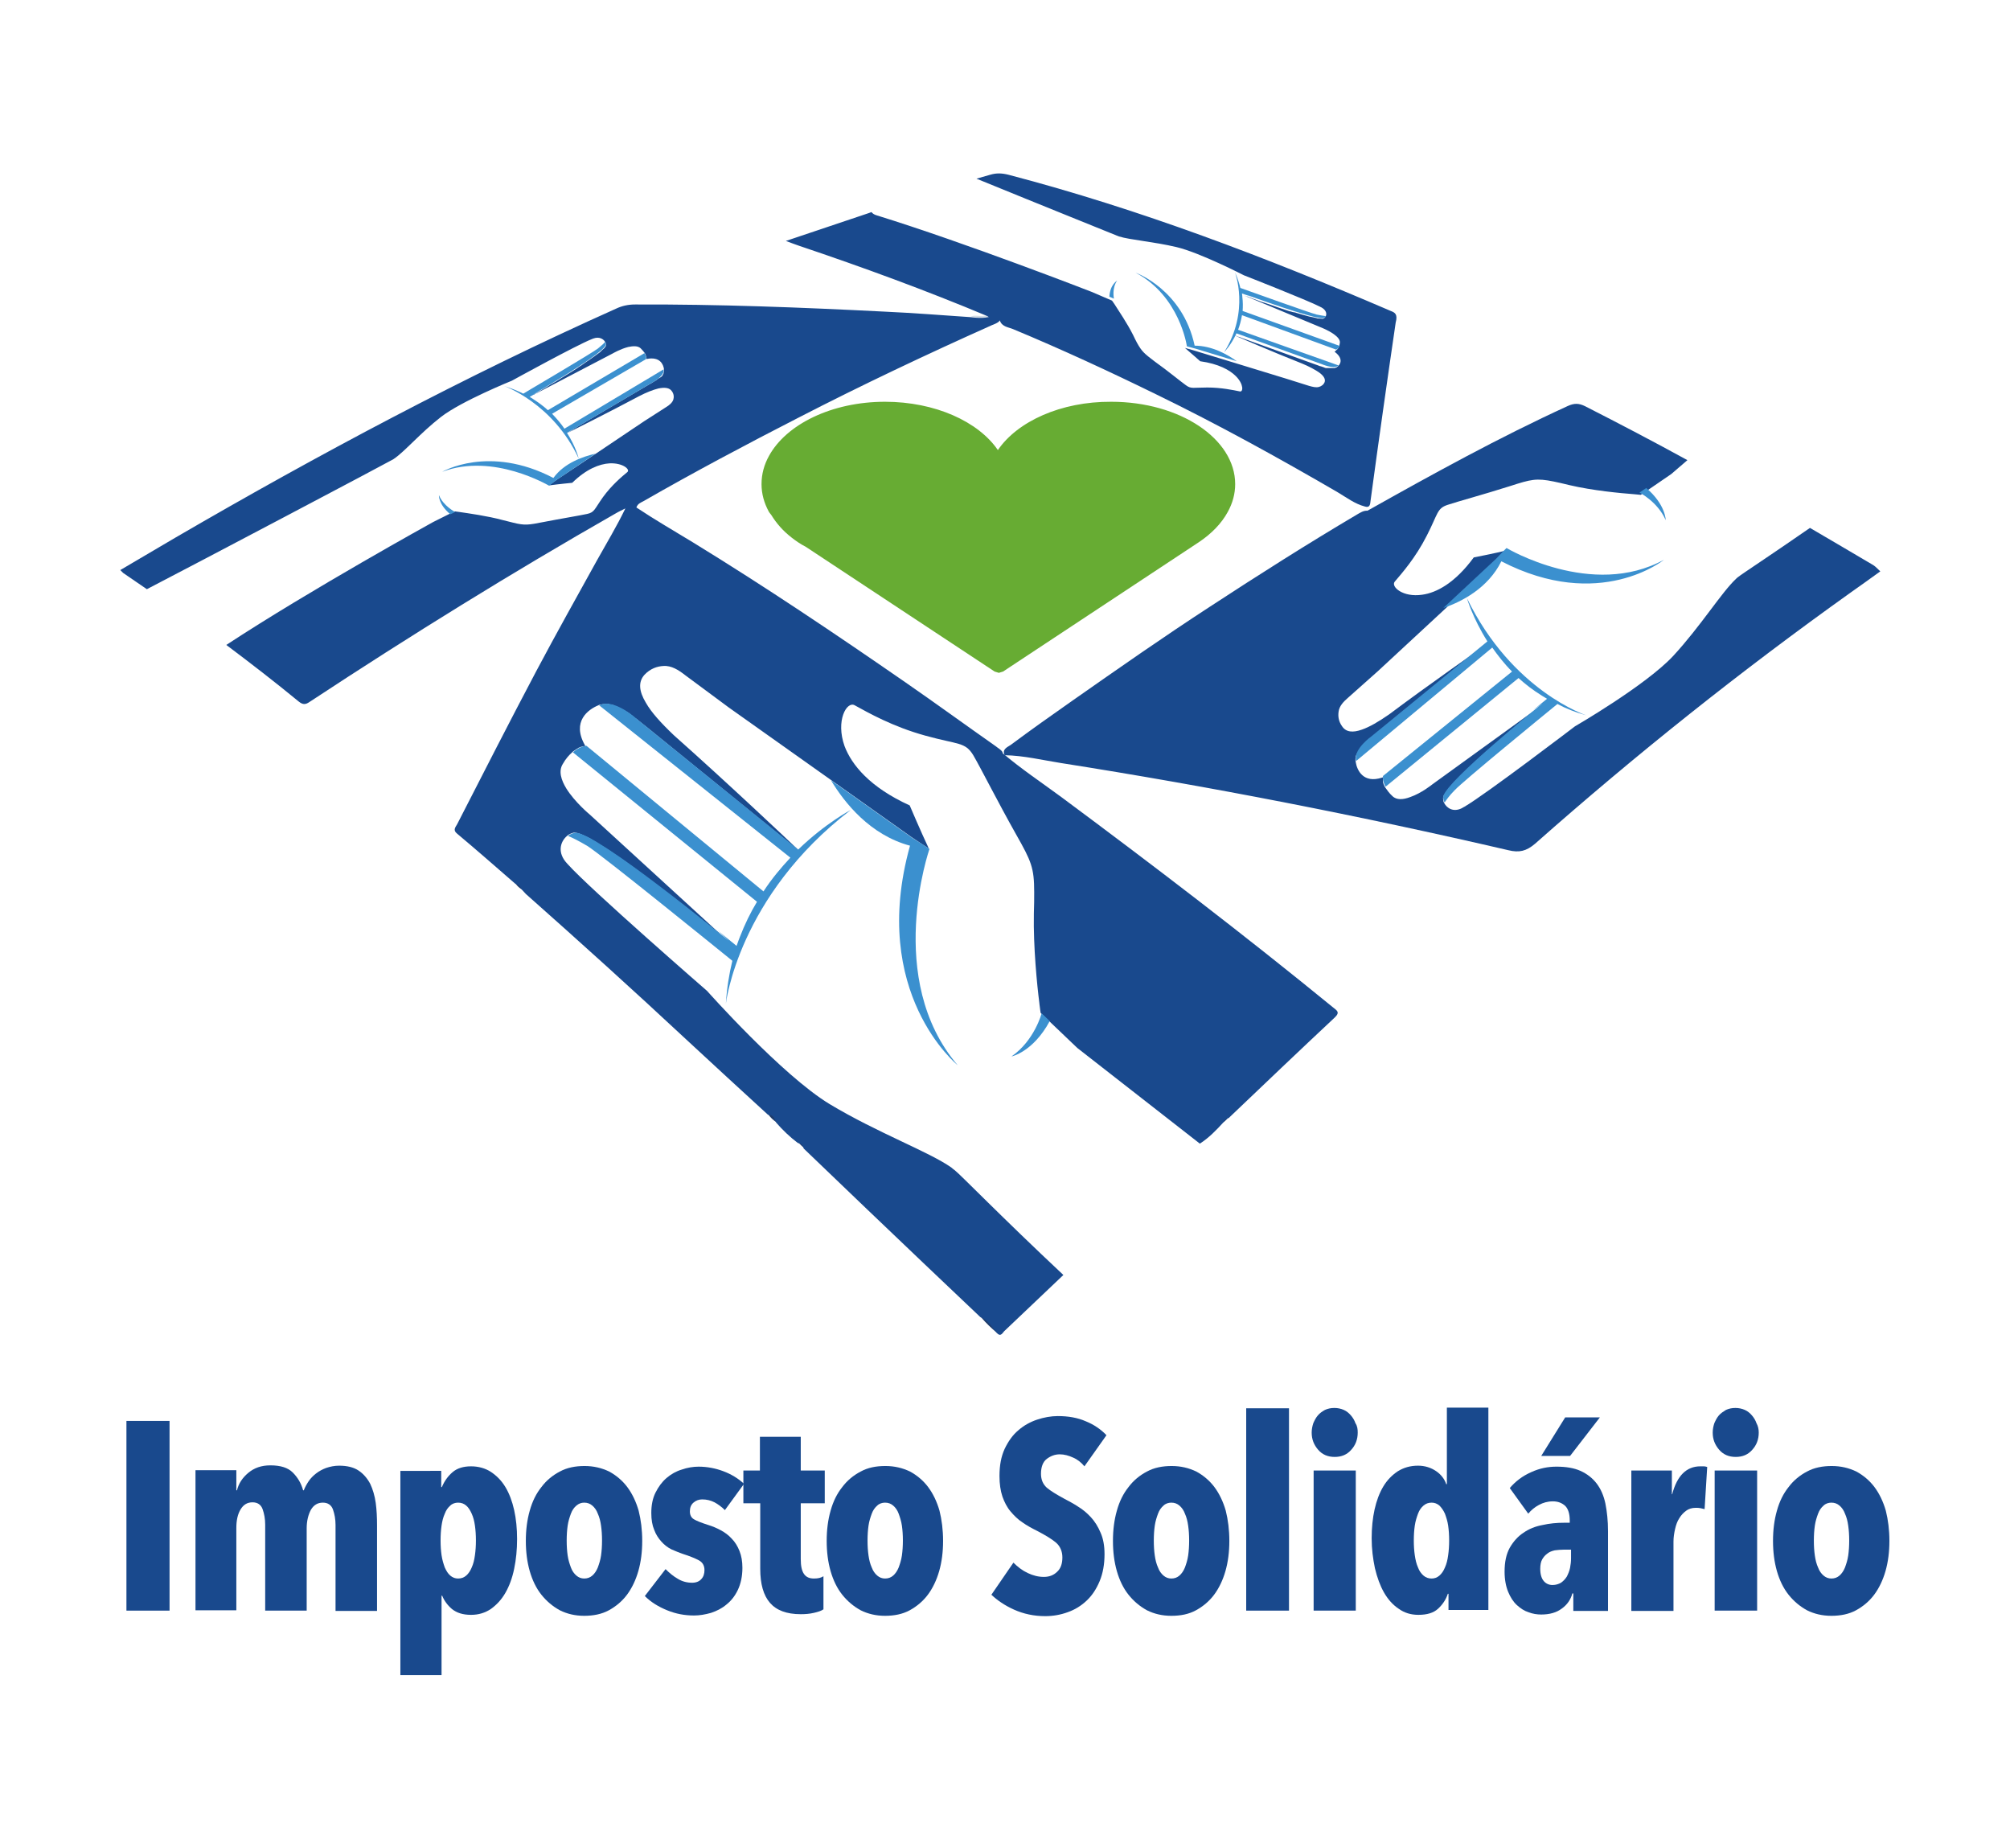 <?xml version="1.0" encoding="utf-8"?>
<!-- Generator: Adobe Illustrator 24.3.0, SVG Export Plug-In . SVG Version: 6.00 Build 0)  -->
<svg version="1.1" id="Camada_1" xmlns="http://www.w3.org/2000/svg" xmlns:xlink="http://www.w3.org/1999/xlink" x="0px" y="0px"
	 width="620px" height="570px" viewBox="0 0 620 570" style="enable-background:new 0 0 620 570;" xml:space="preserve">
<style type="text/css">
	.st0{fill:#19498D;}
	.st1{fill-rule:evenodd;clip-rule:evenodd;fill:#1D3B6B;}
	.st2{fill-rule:evenodd;clip-rule:evenodd;fill:#D2DBE5;}
	.st3{fill:#67AC33;}
	.st4{fill-rule:evenodd;clip-rule:evenodd;fill:#19498D;}
	.st5{fill:#3B90CF;}
</style>
<g>
	<g>
		<path class="st0" d="M39,496.7v-58.5h13.3v58.5H39z"/>
		<path class="st0" d="M72.9,453.5v6.1h0.2c0.5-2.1,1.7-3.9,3.5-5.4c1.8-1.5,4-2.3,6.8-2.3c3.1,0,5.4,0.7,6.9,2.2
			c1.5,1.5,2.6,3.3,3.2,5.5h0.2c0.4-1,0.9-1.9,1.5-2.8c0.6-0.9,1.4-1.7,2.3-2.4c0.9-0.7,2-1.3,3.1-1.7c1.2-0.4,2.5-0.7,4-0.7
			c2.5,0,4.5,0.5,6,1.5c1.5,1,2.7,2.4,3.6,4.1c0.8,1.7,1.4,3.7,1.7,5.9c0.3,2.2,0.4,4.5,0.4,6.9v26.4h-12.8v-26.5
			c0-1.8-0.3-3.4-0.8-4.8c-0.5-1.4-1.6-2.1-3.1-2.1c-1.6,0-2.8,0.7-3.7,2.2c-0.8,1.5-1.3,3.4-1.3,5.7v25.4H81.8v-26.5
			c0-1.8-0.3-3.4-0.8-4.8c-0.5-1.4-1.6-2.1-3.1-2.1c-1.6,0-2.8,0.7-3.7,2.2c-0.9,1.5-1.3,3.4-1.3,5.7v25.4H60.3v-43.2H72.9z"/>
		<path class="st0" d="M136.1,453.5v5.1h0.2c0.8-1.9,1.9-3.4,3.3-4.6c1.4-1.2,3.3-1.8,5.7-1.8c2.3,0,4.4,0.6,6.1,1.7
			c1.8,1.2,3.3,2.7,4.5,4.7c1.2,2,2.1,4.4,2.7,7.1c0.6,2.7,0.9,5.7,0.9,8.9c0,3.3-0.3,6.3-0.9,9.2c-0.6,2.9-1.5,5.3-2.7,7.4
			c-1.2,2.1-2.7,3.7-4.5,5c-1.8,1.2-3.8,1.8-6.1,1.8c-2.5,0-4.4-0.6-5.9-1.8c-1.4-1.2-2.4-2.6-3-4.1h-0.2v24.5h-12.7v-63H136.1z
			 M135.9,475.1c0,1.6,0.1,3.1,0.3,4.5c0.2,1.4,0.6,2.7,1,3.8c0.5,1.1,1,1.9,1.7,2.5c0.7,0.6,1.5,0.9,2.4,0.9c1,0,1.8-0.3,2.5-0.9
			c0.7-0.6,1.3-1.5,1.7-2.5c0.5-1.1,0.8-2.3,1-3.8c0.2-1.4,0.3-2.9,0.3-4.5c0-1.7-0.1-3.2-0.3-4.6c-0.2-1.4-0.5-2.6-1-3.7
			c-0.5-1.1-1-1.9-1.7-2.5c-0.7-0.6-1.5-0.9-2.5-0.9c-0.9,0-1.8,0.3-2.4,0.9c-0.7,0.6-1.3,1.4-1.7,2.5c-0.5,1.1-0.8,2.3-1,3.7
			C136,471.9,135.9,473.4,135.9,475.1z"/>
		<path class="st0" d="M198.1,475.2c0,3.4-0.4,6.5-1.2,9.3c-0.8,2.8-2,5.3-3.5,7.3c-1.5,2-3.4,3.6-5.6,4.8c-2.2,1.2-4.8,1.7-7.6,1.7
			c-2.8,0-5.3-0.6-7.5-1.7c-2.2-1.2-4.1-2.8-5.7-4.8c-1.6-2-2.8-4.5-3.6-7.3c-0.8-2.8-1.2-5.9-1.2-9.3c0-3.4,0.4-6.5,1.2-9.3
			c0.8-2.9,2-5.3,3.6-7.3c1.5-2,3.4-3.6,5.7-4.8c2.2-1.2,4.8-1.7,7.6-1.7c2.8,0,5.3,0.6,7.6,1.7c2.2,1.2,4.1,2.8,5.6,4.8
			c1.5,2,2.7,4.5,3.5,7.3C197.7,468.7,198.1,471.8,198.1,475.2z M185.7,475.1c0-1.7-0.1-3.2-0.3-4.6c-0.2-1.4-0.5-2.6-1-3.7
			c-0.4-1.1-1-1.9-1.7-2.5c-0.7-0.6-1.5-0.9-2.5-0.9c-0.9,0-1.7,0.3-2.4,0.9c-0.7,0.6-1.3,1.4-1.7,2.5c-0.4,1.1-0.8,2.3-1,3.7
			c-0.2,1.4-0.3,2.9-0.3,4.6c0,1.7,0.1,3.2,0.3,4.6c0.2,1.4,0.6,2.6,1,3.7c0.4,1.1,1,1.9,1.7,2.5c0.7,0.6,1.5,0.9,2.4,0.9
			c1,0,1.8-0.3,2.5-0.9c0.7-0.6,1.3-1.5,1.7-2.5c0.4-1.1,0.8-2.3,1-3.7C185.6,478.3,185.7,476.7,185.7,475.1z"/>
		<path class="st0" d="M223.6,465.7c-1-1-2.1-1.8-3.2-2.4c-1.2-0.6-2.4-0.9-3.8-0.9c-1,0-1.9,0.3-2.7,1c-0.8,0.7-1.1,1.6-1.1,2.7
			c0,1.1,0.4,1.9,1.2,2.4c0.8,0.5,2.3,1.1,4.5,1.8c1.3,0.4,2.5,0.9,3.8,1.6c1.3,0.7,2.4,1.5,3.4,2.6c1,1,1.8,2.3,2.4,3.8
			c0.6,1.5,0.9,3.2,0.9,5.2c0,2.6-0.5,4.9-1.4,6.8c-0.9,1.9-2.1,3.4-3.5,4.5c-1.4,1.2-3,2-4.8,2.6c-1.8,0.5-3.5,0.8-5.2,0.8
			c-2.9,0-5.6-0.5-8.3-1.6c-2.7-1.1-5-2.5-6.9-4.4l6.4-8.3c1.2,1.2,2.4,2.2,3.8,3c1.3,0.8,2.8,1.2,4.4,1.2c1.2,0,2.2-0.4,2.8-1.1
			c0.7-0.7,1-1.7,1-2.8c0-1.4-0.6-2.4-1.7-3c-1.1-0.6-2.8-1.3-5-2c-1.2-0.4-2.3-0.9-3.5-1.4c-1.2-0.6-2.2-1.4-3.1-2.4
			c-0.9-1-1.7-2.2-2.2-3.6c-0.6-1.4-0.9-3.1-0.9-5.2c0-2.4,0.4-4.5,1.3-6.3c0.9-1.8,2-3.3,3.4-4.5c1.4-1.2,3-2.1,4.7-2.6
			c1.7-0.6,3.5-0.9,5.2-0.9c2.6,0,5.2,0.5,7.6,1.4c2.4,0.9,4.6,2.2,6.4,3.9L223.6,465.7z"/>
		<path class="st0" d="M251,497.4c-1.3,0.3-2.6,0.4-4,0.4c-4.4,0-7.5-1.2-9.5-3.5c-2-2.3-3-5.8-3-10.5v-20.2h-5.2v-10.1h5.1v-10.4
			H247v10.4h7.4v10.1H247v17.2c0,2.1,0.3,3.6,1,4.6c0.7,1,1.7,1.4,3.1,1.4c1.2,0,2.1-0.2,2.9-0.7v10.2
			C253.3,496.8,252.3,497.1,251,497.4z"/>
		<path class="st0" d="M290.9,475.2c0,3.4-0.4,6.5-1.2,9.3c-0.8,2.8-2,5.3-3.5,7.3c-1.5,2-3.4,3.6-5.6,4.8c-2.2,1.2-4.8,1.7-7.6,1.7
			c-2.8,0-5.3-0.6-7.5-1.7c-2.2-1.2-4.1-2.8-5.7-4.8c-1.6-2-2.8-4.5-3.6-7.3c-0.8-2.8-1.2-5.9-1.2-9.3c0-3.4,0.4-6.5,1.2-9.3
			c0.8-2.9,2-5.3,3.6-7.3c1.5-2,3.4-3.6,5.7-4.8c2.2-1.2,4.7-1.7,7.6-1.7c2.8,0,5.3,0.6,7.6,1.7c2.2,1.2,4.1,2.8,5.6,4.8
			c1.5,2,2.7,4.5,3.5,7.3C290.5,468.7,290.9,471.8,290.9,475.2z M278.5,475.1c0-1.7-0.1-3.2-0.3-4.6c-0.2-1.4-0.6-2.6-1-3.7
			c-0.4-1.1-1-1.9-1.7-2.5c-0.7-0.6-1.5-0.9-2.5-0.9c-0.9,0-1.8,0.3-2.4,0.9c-0.7,0.6-1.3,1.4-1.7,2.5c-0.4,1.1-0.8,2.3-1,3.7
			c-0.2,1.4-0.3,2.9-0.3,4.6c0,1.7,0.1,3.2,0.3,4.6c0.2,1.4,0.5,2.6,1,3.7c0.4,1.1,1,1.9,1.7,2.5c0.7,0.6,1.5,0.9,2.4,0.9
			c1,0,1.8-0.3,2.5-0.9c0.7-0.6,1.3-1.5,1.7-2.5c0.4-1.1,0.8-2.3,1-3.7C278.4,478.3,278.5,476.7,278.5,475.1z"/>
		<path class="st0" d="M334.5,452.2c-1-1.2-2.1-2.1-3.5-2.7c-1.3-0.6-2.7-1-4.1-1c-1.5,0-2.8,0.5-4,1.4c-1.2,0.9-1.8,2.5-1.8,4.6
			c0,1.8,0.6,3.2,1.8,4.3c1.2,1,3,2.1,5.4,3.4c1.3,0.7,2.7,1.4,4.2,2.4c1.5,0.9,2.8,2,4,3.3c1.2,1.3,2.2,2.9,3,4.8
			c0.8,1.8,1.2,4,1.2,6.6c0,3.1-0.5,5.9-1.5,8.3c-1,2.4-2.3,4.4-4,6c-1.7,1.6-3.6,2.8-5.9,3.6c-2.2,0.8-4.5,1.2-6.9,1.2
			c-3.5,0-6.7-0.7-9.6-2c-2.9-1.3-5.2-2.9-7-4.6l6.8-9.9c1.3,1.3,2.7,2.4,4.4,3.2c1.7,0.8,3.3,1.2,5,1.2c1.6,0,3-0.5,4.1-1.6
			c1.1-1,1.6-2.5,1.6-4.4c0-1.9-0.7-3.5-2-4.6c-1.3-1.1-3.3-2.3-5.8-3.6c-1.6-0.8-3.1-1.6-4.5-2.6c-1.4-0.9-2.6-2.1-3.7-3.4
			c-1.1-1.3-1.9-2.9-2.5-4.6c-0.6-1.8-0.9-3.9-0.9-6.3c0-3.3,0.5-6,1.6-8.4c1.1-2.3,2.5-4.3,4.2-5.7c1.7-1.5,3.7-2.6,5.8-3.3
			c2.1-0.7,4.3-1.1,6.4-1.1c3.2,0,6.1,0.5,8.6,1.6c2.5,1,4.7,2.5,6.4,4.3L334.5,452.2z"/>
		<path class="st0" d="M379.2,475.2c0,3.4-0.4,6.5-1.2,9.3c-0.8,2.8-2,5.3-3.5,7.3c-1.5,2-3.4,3.6-5.6,4.8c-2.2,1.2-4.7,1.7-7.6,1.7
			c-2.8,0-5.3-0.6-7.5-1.7c-2.2-1.2-4.1-2.8-5.7-4.8c-1.6-2-2.8-4.5-3.6-7.3c-0.8-2.8-1.2-5.9-1.2-9.3c0-3.4,0.4-6.5,1.2-9.3
			c0.8-2.9,2-5.3,3.6-7.3c1.5-2,3.4-3.6,5.7-4.8c2.2-1.2,4.8-1.7,7.6-1.7c2.8,0,5.3,0.6,7.6,1.7c2.2,1.2,4.1,2.8,5.6,4.8
			c1.5,2,2.7,4.5,3.5,7.3C378.8,468.7,379.2,471.8,379.2,475.2z M366.8,475.1c0-1.7-0.1-3.2-0.3-4.6c-0.2-1.4-0.5-2.6-1-3.7
			c-0.4-1.1-1-1.9-1.7-2.5c-0.7-0.6-1.5-0.9-2.5-0.9c-0.9,0-1.8,0.3-2.4,0.9c-0.7,0.6-1.3,1.4-1.7,2.5c-0.4,1.1-0.8,2.3-1,3.7
			c-0.2,1.4-0.3,2.9-0.3,4.6c0,1.7,0.1,3.2,0.3,4.6c0.2,1.4,0.5,2.6,1,3.7c0.4,1.1,1,1.9,1.7,2.5c0.7,0.6,1.5,0.9,2.4,0.9
			c1,0,1.8-0.3,2.5-0.9c0.7-0.6,1.3-1.5,1.7-2.5c0.4-1.1,0.8-2.3,1-3.7C366.7,478.3,366.8,476.7,366.8,475.1z"/>
		<path class="st0" d="M384.4,496.7v-62.4h13.2v62.4H384.4z"/>
		<path class="st0" d="M418.8,441.8c0,2.1-0.7,3.9-2,5.3c-1.3,1.5-3,2.2-5.1,2.2c-2.1,0-3.8-0.7-5.1-2.2c-1.3-1.5-2-3.2-2-5.3
			c0-1,0.2-2,0.5-2.9c0.4-0.9,0.8-1.7,1.4-2.4c0.6-0.7,1.3-1.2,2.2-1.7c0.9-0.4,1.8-0.6,2.9-0.6c1,0,2,0.2,2.9,0.6
			c0.9,0.4,1.6,1,2.2,1.7c0.6,0.7,1.1,1.5,1.4,2.4C418.7,439.8,418.8,440.8,418.8,441.8z M405.2,496.7v-43.2h13v43.2H405.2z"/>
		<path class="st0" d="M446.8,496.7v-5.2h-0.2c-0.6,1.8-1.6,3.3-3,4.6c-1.4,1.3-3.4,1.9-6.1,1.9c-2.3,0-4.3-0.6-6.1-1.9
			c-1.8-1.2-3.3-2.9-4.5-5c-1.2-2.1-2.1-4.6-2.8-7.5c-0.6-2.9-1-5.9-1-9.2c0-3.2,0.3-6.2,0.9-8.9c0.6-2.7,1.5-5.1,2.7-7.1
			c1.2-2,2.7-3.5,4.5-4.7c1.8-1.1,3.8-1.7,6.2-1.7c2.1,0,4,0.6,5.6,1.7c1.6,1.1,2.6,2.5,3.1,4h0.2v-23.6h12.8v62.4H446.8z
			 M447,475.1c0-1.7-0.1-3.2-0.3-4.6c-0.2-1.4-0.6-2.6-1-3.7c-0.5-1.1-1.1-1.9-1.7-2.5c-0.7-0.6-1.5-0.9-2.4-0.9
			c-1,0-1.8,0.3-2.5,0.9c-0.7,0.6-1.3,1.4-1.7,2.5c-0.4,1.1-0.8,2.3-1,3.7c-0.2,1.4-0.3,2.9-0.3,4.6c0,1.6,0.1,3.1,0.3,4.5
			c0.2,1.4,0.5,2.7,1,3.8c0.4,1.1,1,1.9,1.7,2.5c0.7,0.6,1.5,0.9,2.5,0.9c0.9,0,1.7-0.3,2.4-0.9c0.7-0.6,1.3-1.5,1.7-2.5
			c0.5-1.1,0.8-2.3,1-3.8C446.9,478.2,447,476.7,447,475.1z"/>
		<path class="st0" d="M485,491.4c-0.5,1.9-1.6,3.5-3.3,4.7c-1.6,1.2-3.7,1.8-6.3,1.8c-1.3,0-2.6-0.2-3.9-0.7
			c-1.3-0.4-2.5-1.2-3.6-2.2c-1.1-1-2-2.4-2.7-4.1c-0.7-1.7-1.1-3.8-1.1-6.2c0-3,0.5-5.4,1.6-7.4c1.1-1.9,2.5-3.5,4.2-4.6
			c1.7-1.2,3.7-2,5.9-2.4c2.2-0.5,4.4-0.7,6.7-0.7h1.7v-0.7c0-2.1-0.5-3.6-1.4-4.5c-1-0.9-2.2-1.4-3.8-1.4c-1.6,0-3,0.4-4.3,1.1
			c-1.3,0.7-2.4,1.6-3.3,2.7l-5.7-7.9c1.8-2.1,3.9-3.7,6.6-4.9c2.6-1.2,5.2-1.7,7.8-1.7c2.9,0,5.4,0.4,7.4,1.3c2,0.9,3.7,2.2,5,3.9
			c1.3,1.7,2.2,3.8,2.7,6.2c0.5,2.5,0.8,5.3,0.8,8.5v24.6h-10.7v-5.4H485z M484.6,477.9h-2.3c-0.9,0-1.8,0.1-2.7,0.2
			c-0.9,0.2-1.7,0.5-2.3,1c-0.7,0.5-1.2,1.1-1.6,1.8c-0.4,0.7-0.6,1.7-0.6,2.9c0,1.7,0.4,3,1.1,3.8c0.7,0.8,1.6,1.2,2.7,1.2
			c1,0,1.9-0.3,2.6-0.7c0.7-0.5,1.3-1.1,1.8-1.9c0.4-0.8,0.8-1.7,1-2.7c0.2-1,0.3-2,0.3-3V477.9z M484.3,449h-8.9l7.4-11.9h10.7
			L484.3,449z"/>
		<path class="st0" d="M503.1,453.5h12.6v7.3h0.1c1.5-5.7,4.4-8.6,8.7-8.6c0.4,0,0.8,0,1.1,0c0.3,0,0.6,0.1,1,0.2l-0.8,13
			c-0.4-0.1-0.9-0.2-1.3-0.3c-0.4-0.1-0.9-0.1-1.5-0.1c-1.1,0-2.1,0.3-2.9,0.9c-0.8,0.6-1.5,1.3-2.1,2.3c-0.6,0.9-1,2-1.3,3.3
			c-0.3,1.3-0.5,2.6-0.5,3.9v21.4h-13V453.5z"/>
		<path class="st0" d="M542.5,441.8c0,2.1-0.7,3.9-2,5.3c-1.3,1.5-3,2.2-5.1,2.2c-2.1,0-3.8-0.7-5.1-2.2c-1.3-1.5-2-3.2-2-5.3
			c0-1,0.2-2,0.5-2.9c0.4-0.9,0.8-1.7,1.4-2.4c0.6-0.7,1.4-1.2,2.2-1.7c0.9-0.4,1.8-0.6,2.9-0.6c1,0,2,0.2,2.9,0.6
			c0.9,0.4,1.6,1,2.2,1.7c0.6,0.7,1.1,1.5,1.4,2.4C542.3,439.8,542.5,440.8,542.5,441.8z M528.9,496.7v-43.2h13.1v43.2H528.9z"/>
		<path class="st0" d="M582.8,475.2c0,3.4-0.4,6.5-1.2,9.3c-0.8,2.8-2,5.3-3.5,7.3c-1.5,2-3.4,3.6-5.6,4.8c-2.2,1.2-4.8,1.7-7.6,1.7
			c-2.8,0-5.3-0.6-7.5-1.7c-2.2-1.2-4.1-2.8-5.7-4.8c-1.6-2-2.8-4.5-3.6-7.3c-0.8-2.8-1.2-5.9-1.2-9.3c0-3.4,0.4-6.5,1.2-9.3
			c0.8-2.9,2-5.3,3.6-7.3c1.5-2,3.4-3.6,5.7-4.8c2.2-1.2,4.8-1.7,7.6-1.7c2.8,0,5.3,0.6,7.6,1.7c2.2,1.2,4.1,2.8,5.6,4.8
			c1.5,2,2.7,4.5,3.5,7.3C582.4,468.7,582.8,471.8,582.8,475.2z M570.4,475.1c0-1.7-0.1-3.2-0.3-4.6c-0.2-1.4-0.5-2.6-1-3.7
			c-0.4-1.1-1-1.9-1.7-2.5c-0.7-0.6-1.5-0.9-2.5-0.9c-0.9,0-1.8,0.3-2.4,0.9c-0.7,0.6-1.3,1.4-1.7,2.5c-0.4,1.1-0.8,2.3-1,3.7
			c-0.2,1.4-0.3,2.9-0.3,4.6c0,1.7,0.1,3.2,0.3,4.6c0.2,1.4,0.5,2.6,1,3.7c0.4,1.1,1,1.9,1.7,2.5c0.7,0.6,1.5,0.9,2.4,0.9
			c1,0,1.8-0.3,2.5-0.9c0.7-0.6,1.3-1.5,1.7-2.5c0.4-1.1,0.8-2.3,1-3.7C570.3,478.3,570.4,476.7,570.4,475.1z"/>
	</g>
	<path class="st1" d="M302.6,406.2c0.5-0.7,1.5-0.9,1.7-0.3c0.7,2,3.2,2.8,3.3,5.2C305.8,409.6,304.1,408,302.6,406.2z"/>
	<path class="st2" d="M305.1,96.9c0.6,0.2,1.3,0.4,2,0.6c-2.5,1.6-5.1,0.4-7.7,0.1C301.2,96.9,303.3,98.1,305.1,96.9z"/>
	<path class="st1" d="M237,343.7c2.1-0.9,2.4-0.6,2.5,2.4C238.6,345.5,237.7,344.7,237,343.7z"/>
	<path class="st1" d="M159.1,272.6c2-0.9,1.9,0.5,2,1.8C160.3,273.9,159.6,273.3,159.1,272.6z"/>
	<path class="st1" d="M246.3,352.4c1.6-0.4,2,0,1.8,1.7C247.5,353.6,246.9,353,246.3,352.4z"/>
	<path class="st1" d="M377.4,346.1c-0.2-1.1,0.1-1.6,1.3-1.2C378.3,345.3,377.9,345.7,377.4,346.1z"/>
	<path class="st1" d="M400.6,322.9c-0.2-0.3-0.6-0.5-0.6-0.8c0-0.7,0.4-1.2,1.1-1.1c0.3,0,0.8,0.4,0.8,0.7
		C401.8,322.3,401.3,322.7,400.6,322.9z"/>
	<path class="st1" d="M175,283.7c-0.1,0.6-0.4,0.9-1,1c-0.4,0-0.8-0.2-0.9-0.7c0-0.6,0.4-0.9,1-0.9
		C174.5,283.1,174.9,283.2,175,283.7z"/>
	<path class="st1" d="M391.9,297.7c-0.2-0.1-0.5-0.2-0.6-0.4c-0.1-0.4,0.1-0.8,0.6-0.9c0.2,0,0.6,0.2,0.7,0.4
		C392.7,297.2,392.4,297.5,391.9,297.7z"/>
	<path class="st1" d="M254.6,359.5c-0.1-0.4,0.1-0.8,0.4-0.7c0.2,0,0.4,0.4,0.5,0.6c0,0.1-0.2,0.3-0.2,0.5
		C255,359.8,254.8,359.6,254.6,359.5z"/>
	<path class="st3" d="M307.8,138.8c-6-8.8-19.4-14.9-34.8-14.9c-16.5,0-30.5,7-35.8,16.7c-1.5,2.7-2.3,5.6-2.3,8.7
		c0,3,0.8,5.8,2.2,8.4c0.2,0.4,0.5,0.7,0.8,1.1c1.6,2.6,3.6,4.9,6.3,7c1.3,1,2.7,2,4.3,2.8l58.3,38.5l1.3,0.4l1.3-0.4l60.4-39.9v0
		c3.9-2.6,7-5.8,8.9-9.3c1.5-2.7,2.3-5.6,2.3-8.6c0-14-17.1-25.4-38.2-25.4C327.2,123.8,313.8,130,307.8,138.8z"/>
	<path class="st4" d="M377.4,346.1c0.3-0.6,0.7-1,1.3-1.2c0.2-0.1,0.4-0.1,0.5-0.3c10.8-10.3,21.6-20.6,32.5-30.8
		c1.8-1.7,0.6-2.2-0.6-3.2c-27.3-22.3-55.3-43.7-83.6-64.7c-6.1-4.5-12.4-8.7-18.2-13.6c0-0.1-0.1-0.3-0.1-0.4
		c-0.5-0.8-1.4-1.2-2.1-1.8c-9.4-6.6-18.6-13.3-28-19.8c-21.4-14.8-43.1-29.4-65.3-43c-5.9-3.6-11.8-7-17.5-10.8
		c0.4-1.2,1.4-1.5,2.1-1.9c15.7-9,31.7-17.5,47.9-25.8c19.6-10.1,39.5-19.5,59.6-28.5c1.2-0.5,2.6-0.9,3-2.4
		c-0.5-0.9-1.3-0.8-2.2-0.7c-2.4,1.1-4.9,0.9-7.4,0.6c-8.8-0.6-17.7-1.3-26.5-1.7c-25.6-1.3-51.2-2.3-76.9-2.2c-2.1,0-4,0.4-5.9,1.3
		c-46.7,20.9-91.7,44.9-135.9,70.6c-5.6,3.3-11.2,6.6-17,10c0.5,0.5,0.7,0.7,0.9,0.9c2.4,1.7,4.9,3.3,7.3,5l0,0
		c14.5-7.5,74.6-39.2,75.7-39.9c0.2-0.1,0.4-0.2,0.5-0.3c3.3-2.2,8.2-8,14.5-12.9c6.3-4.9,21.9-11.2,21.9-11.2s19.8-10.9,24.6-12.8
		c0.2-0.1,0.3-0.1,0.5-0.2c1.9-0.7,3.2,0.2,3.7,1.1v0c0.1,0.2,0.2,0.3,0.2,0.5c0,0.2,0,0.4,0,0.6c0,0.1-0.1,0.2-0.2,0.4
		c-0.2,0.3-0.5,0.6-0.9,0.9c-0.1,0.1-0.2,0.2-0.3,0.3c-0.1,0.1-0.2,0.2-0.3,0.3c0,0,0,0,0,0c-0.2,0.2-0.5,0.4-0.8,0.6
		c-0.1,0.1-0.3,0.2-0.4,0.3c-0.2,0.1-0.3,0.2-0.4,0.3c-0.6,0.4-1.3,0.9-2,1.4c-0.5,0.3-1,0.7-1.6,1.1c-0.2,0.2-0.5,0.3-0.7,0.5
		c-0.2,0.1-0.3,0.2-0.5,0.3c-0.3,0.2-0.5,0.3-0.7,0.5c-1.1,0.7-2.3,1.5-3.5,2.2c-0.4,0.3-0.9,0.5-1.3,0.8c-1.2,0.8-2.4,1.5-3.5,2.1
		c-0.3,0.2-0.5,0.3-0.8,0.5c-1.5,0.9-2.7,1.6-3.5,2.1c-0.1,0.1-0.2,0.2-0.4,0.2c-0.2,0.1-0.3,0.2-0.4,0.2c0,0-0.1,0-0.1,0.1
		l-0.1,0.1l2.1-1.1L189,109c0,0,2.4-1.4,4.8-2c1.5-0.3,2.9-0.4,3.8,0.4c0.6,0.6,1,1.1,1.3,1.5v0c0,0.1,0.1,0.1,0.1,0.2
		c0.2,0.3,0.2,0.6,0.3,0.9c0,0,0,0.1,0,0.1c0,0,0,0.1,0,0.1c0,0.1,0,0.1,0,0.1c0,0,0,0,0,0c0,0,0,0.1,0,0.1c0,0.1,0,0.2,0,0.2
		c0,0.1,0,0.1,0,0.1c0,0,0,0,0,0h0c0.1,0,0.1,0,0.2,0c4.1-0.8,5.1,1.7,5.3,3.1c0,0.1,0,0.2,0,0.3v0c0,0,0,0,0,0c0,0,0,0,0,0.1
		c0,0.2,0,0.4-0.1,0.7c0,0,0,0,0,0.1c0,0,0,0.1,0,0.1c0,0.1-0.1,0.1-0.1,0.2c0,0.1-0.1,0.1-0.1,0.2c0,0.1-0.1,0.1-0.1,0.2
		c0,0.1-0.1,0.1-0.1,0.2c-0.1,0.1-0.2,0.2-0.3,0.3c-0.1,0-0.1,0.1-0.2,0.1c0,0-0.1,0.1-0.1,0.1c0,0-0.1,0.1-0.2,0.1
		c0,0-0.1,0.1-0.2,0.1c0,0-0.1,0.1-0.1,0.1c-0.1,0-0.1,0.1-0.2,0.1c-0.2,0.1-0.3,0.3-0.5,0.4c-0.1,0.1-0.2,0.1-0.3,0.2
		c-0.5,0.3-0.9,0.5-1,0.6l0,0c0,0-0.7,0.4-1.9,1.1c-4.4,2.6-15.6,9.2-21.2,12.5c-0.1,0.1-0.2,0.1-0.3,0.2c-0.3,0.2-0.6,0.3-0.8,0.5
		c-0.2,0.1-0.4,0.3-0.6,0.4l-0.3,0.2l-0.5,0.3l-0.5,0.3l-0.2,0.1c0,0,0.1,0,0.2-0.1l0,0c1.6-0.8,13-6.5,22-11.3c2.3-1.2,4.4-2,6-2.4
		c2-0.4,3.4-0.2,4.1,0.8c0.7,0.9,0.7,1.9,0.5,2.6c-0.3,1-1.3,1.8-2.3,2.4l-6.7,4.3l-14.9,10l-12,8l-0.7,0.5l-0.7,0.5l-1,0.8h0h0
		c2.9-0.4,7.1-0.8,7.1-0.8c4.4-4.3,8.4-5.8,11.5-6c4.1-0.2,6.5,1.9,5.5,2.7c-1.7,1.4-4.8,4-7.5,7.7c-2.7,3.8-2.6,4.7-4.9,5.2
		c-2.3,0.5-7.8,1.4-13.5,2.5c-4.6,0.9-5.7,1.1-9.3,0.2c-0.9-0.2-1.9-0.5-3.2-0.8c-4.8-1.3-10.7-2.1-13.4-2.5h0
		c-0.9-0.1-1.4-0.2-1.4-0.2h0l-1.5,0.7h0l-5.2,2.6c0,0-37.9,20.9-63.8,37.9c7.6,5.7,15.1,11.5,22.4,17.5c1.6,1.3,2.5,0.6,3.7-0.2
		c30.7-20.2,62-39.6,93.9-57.8c1-0.6,2.1-1.1,3.1-1.6c-2.7,5.6-5.8,10.7-8.7,15.9c-6.3,11.4-12.7,22.8-18.8,34.3
		c-8.3,15.7-16.3,31.4-24.4,47.2c-0.5,0.9-1.4,1.8,0,2.9c6.1,5.1,12,10.3,18,15.5c1.1,0.1,1.5,1,2,1.8c0.4,0.4,0.8,0.9,1.2,1.3
		c16.7,14.8,33.2,29.7,49.5,44.9c8.4,7.8,16.8,15.5,25.2,23.2c1.7-0.1,2,1.3,2.5,2.4c2,2.3,4.3,4.5,6.7,6.3c1.1,0.1,1.6,0.8,1.8,1.7
		c6.5,6.2,12.9,12.4,19.4,18.6c11.7,11.2,23.4,22.3,35.1,33.4c2.4,0.9,3.5,3.1,5,4.8c1.4,1.6,1.9-0.2,2.6-0.7c6-5.7,12-11.4,18-17.1
		c-19.1-17.9-31.7-30.9-33.5-32.3c-0.4-0.3-0.7-0.5-1-0.8c-6.9-4.9-22.8-10.7-37.6-19.6c-14.7-8.9-37.8-34.9-37.8-34.9
		s-35.9-31.2-43-39.1c-0.3-0.3-0.5-0.6-0.7-0.8c-2.6-3.3-1.3-6.4,0.5-7.9l0,0c0.3-0.3,0.7-0.5,1.1-0.7c0.5-0.2,1-0.4,1.4-0.3
		c0.3,0,0.6,0.1,1,0.2c0.7,0.2,1.6,0.6,2.6,1.1c0.3,0.1,0.5,0.3,0.8,0.4c0.3,0.1,0.5,0.3,0.8,0.5c0,0,0,0,0,0
		c0.6,0.3,1.2,0.7,1.8,1.1c0.3,0.2,0.6,0.4,1,0.6c0.3,0.2,0.7,0.4,1,0.6c1.4,0.9,2.8,1.9,4.3,2.9c1.1,0.7,2.2,1.5,3.3,2.3
		c0.5,0.4,1,0.7,1.5,1.1c0.3,0.2,0.6,0.5,0.9,0.7c0.5,0.4,1,0.7,1.5,1.1c2.3,1.7,4.7,3.5,7,5.3c0.9,0.7,1.7,1.3,2.6,2
		c2.4,1.9,4.8,3.7,6.9,5.4c0.5,0.4,1,0.8,1.5,1.2c2.8,2.2,5.1,4.1,6.7,5.4c0.3,0.2,0.5,0.4,0.7,0.6c0.3,0.3,0.6,0.5,0.8,0.6
		c0.1,0.1,0.1,0.1,0.2,0.2l0.3,0.2l-3.6-3.3l-39.1-35.8c0,0-4.6-3.8-7.2-8c-1.6-2.6-2.5-5.4-1.1-7.6c0.9-1.6,1.9-2.7,2.8-3.5h0
		c0.1-0.1,0.2-0.2,0.3-0.3c0.7-0.5,1.3-0.9,1.8-1.2c0.1,0,0.2-0.1,0.3-0.1c0.1,0,0.2-0.1,0.2-0.1c0.1,0,0.2-0.1,0.3-0.1
		c0,0,0,0,0.1,0c0.1,0,0.2-0.1,0.3-0.1c0.2,0,0.4-0.1,0.5-0.1c0.1,0,0.2,0,0.3,0c0.1,0,0.1,0,0.1,0v0c-0.1-0.1-0.1-0.2-0.2-0.3
		c-4.1-7.3,1-11,4.2-12.3c0.2-0.1,0.4-0.2,0.6-0.2l0,0c0,0,0,0,0,0c0,0,0.1,0,0.1,0c0.5-0.1,1-0.2,1.6-0.2c0.1,0,0.1,0,0.2,0
		c0.1,0,0.2,0,0.3,0c0.2,0,0.3,0,0.5,0.1c0.2,0,0.3,0.1,0.5,0.1c0.2,0,0.3,0.1,0.5,0.1c0.2,0,0.3,0.1,0.5,0.2
		c0.3,0.1,0.5,0.2,0.8,0.3c0.1,0.1,0.3,0.1,0.4,0.2c0.1,0.1,0.3,0.1,0.4,0.2c0.1,0.1,0.3,0.1,0.4,0.2c0.1,0.1,0.3,0.1,0.4,0.2
		c0.1,0.1,0.3,0.1,0.4,0.2c0.1,0.1,0.2,0.1,0.4,0.2c0.4,0.2,0.8,0.5,1.2,0.7c0.2,0.1,0.4,0.3,0.5,0.4c1,0.7,1.7,1.4,1.9,1.5l0-0.1
		c0,0,1.3,1.1,3.6,2.9c8.5,6.9,29.8,24.2,40.4,32.8c0.2,0.2,0.4,0.3,0.6,0.5c0.6,0.5,1.1,0.9,1.6,1.3c0.4,0.4,0.9,0.7,1.2,1l0.5,0.4
		l0.9,0.7l1,0.8l0.3,0.2c-0.1-0.1-0.1-0.1-0.3-0.3l0,0c-2.8-2.7-22.1-20.9-38.1-35.1c-4-3.8-7-7.1-8.7-10.1
		c-2.1-3.5-2.4-6.4-0.4-8.6c1.8-1.9,3.9-2.6,5.8-2.7c2.5-0.2,4.8,1.3,6.7,2.8l13.5,10l31.3,22.2l25.1,17.8l1.5,1l1.5,1l2.3,1.5l0,0
		l0,0c-2.5-5.3-5.9-13.3-5.9-13.3c-12.3-5.6-17.9-12.5-20.1-18.3c-2.8-7.9,0.7-13.9,3.1-12.6c4.2,2.3,11.7,6.6,21.9,9.4
		c10.1,2.8,12.2,1.9,14.7,6c2.4,4.1,7.4,14.1,13.2,24.4c4.7,8.3,5.6,10.3,5.6,17.8c0,1.9,0,4-0.1,6.7c-0.2,10.2,1,22.2,1.7,27.6
		l0,0.1c0.2,1.8,0.4,2.9,0.4,2.9v0l2.5,2.4l0,0l8.8,8.4l37.8,29.5C372.9,350.9,375.2,348.5,377.4,346.1z"/>
	<path class="st5" d="M286.7,261.8L286.7,261.8L286.7,261.8L286.7,261.8l-2.3-1.5l-3-1.9l-25.1-17.8c4.2,7,12.1,16.9,24.4,20.2
		c-12.7,45.5,14.7,67.7,14.7,67.7C272.7,301.9,286.7,261.9,286.7,261.8z"/>
	<path class="st5" d="M323.8,314.9l-2.5-2.4c0,0-2.2,8.4-9.3,13.3C312,325.8,318.6,324.5,323.8,314.9z"/>
	<path class="st5" d="M223.9,309.5c0,0,3.8-33.1,38.5-59.7c0,0-7.7,4-16.2,12.2l-49.8-40.3c0,0-6.3-5.8-10.8-4.5
		c-0.3,0.1-0.5,0.2-0.8,0.3l59,47c-2.8,3-5.7,6.4-8.3,10.4L180.9,230c0,0-1.9,0-4.2,2l56.8,46.1c-2,3.3-3.8,7-5.3,10.9
		c0,0-0.4,1-1,2.7l-5.9-4.8l3.6,3.3c-1.6-1.3-40.1-32.9-47.2-33.4c-0.7,0-1.7,0.3-2.5,1c1.3,0.5,3.3,1.5,6,3.1
		c4.6,2.9,39.5,31.2,44.7,35.4C224.9,300.4,224.2,304.8,223.9,309.5z"/>
	<path class="st0" d="M577.7,174.2c-6.5-3.8-13-7.7-19.4-11.4c-12.4,8.6-21,14.2-22.1,15.1c-0.3,0.2-0.5,0.4-0.7,0.6
		c-4.5,4.2-10.9,14.6-19.4,23.8c-8.5,9.1-30.3,21.7-30.3,21.7s-27.4,20.9-34.1,24.8c-0.3,0.1-0.5,0.3-0.7,0.4
		c-2.7,1.4-4.7,0-5.5-1.5v0c-0.2-0.3-0.3-0.6-0.3-0.9c-0.1-0.4-0.1-0.8,0-1.1c0.1-0.2,0.1-0.4,0.3-0.6c0.3-0.5,0.7-1.1,1.2-1.7
		c0.1-0.2,0.3-0.3,0.4-0.5c0.1-0.2,0.3-0.3,0.4-0.5c0,0,0,0,0,0c0.3-0.4,0.7-0.7,1-1.1c0.2-0.2,0.4-0.4,0.6-0.6
		c0.2-0.2,0.4-0.4,0.6-0.6c0.8-0.8,1.7-1.7,2.7-2.7c0.7-0.7,1.4-1.3,2.1-2c0.3-0.3,0.7-0.6,1-0.9c0.2-0.2,0.4-0.4,0.6-0.6
		c0.3-0.3,0.7-0.6,1-0.9c1.6-1.4,3.2-2.8,4.8-4.2c0.6-0.5,1.2-1,1.8-1.5c1.7-1.5,3.3-2.8,4.8-4.1c0.4-0.3,0.7-0.6,1.1-0.9
		c2-1.7,3.7-3,4.8-3.9c0.2-0.1,0.3-0.3,0.5-0.4c0.2-0.2,0.4-0.3,0.6-0.4c0.1-0.1,0.1-0.1,0.1-0.1l0.2-0.2l-2.9,2.1l-31.1,22.5
		c0,0-3.3,2.7-6.8,3.9c-2.1,0.8-4.2,1-5.5-0.3c-1-0.9-1.6-1.8-2.1-2.5l0,0c-0.1-0.1-0.1-0.2-0.2-0.3c-0.3-0.6-0.5-1-0.6-1.5
		c0-0.1,0-0.1,0-0.2c0-0.1,0-0.1,0-0.2c0-0.1,0-0.2,0-0.3c0,0,0,0,0,0c0-0.1,0-0.1,0-0.2c0-0.1,0-0.3,0-0.4c0-0.1,0-0.2,0-0.2
		c0,0,0,0,0,0h0c-0.1,0-0.2,0.1-0.3,0.1c-5.8,1.9-7.7-2.3-8.1-4.7c0-0.2,0-0.3-0.1-0.5v0c0,0,0,0,0,0c0,0,0-0.1,0-0.1
		c0-0.4,0-0.8,0.1-1.2c0,0,0-0.1,0-0.1c0-0.1,0-0.1,0.1-0.2c0-0.1,0.1-0.2,0.1-0.3c0-0.1,0.1-0.2,0.2-0.3c0.1-0.1,0.1-0.2,0.2-0.3
		c0.1-0.1,0.1-0.2,0.2-0.3c0.1-0.2,0.2-0.4,0.3-0.5c0.1-0.1,0.1-0.2,0.2-0.3c0.1-0.1,0.1-0.2,0.2-0.3c0.1-0.1,0.1-0.2,0.2-0.3
		c0.1-0.1,0.1-0.2,0.2-0.2c0.1-0.1,0.1-0.2,0.2-0.2c0.1-0.1,0.1-0.2,0.2-0.2c0.2-0.3,0.5-0.5,0.7-0.7c0.1-0.1,0.2-0.2,0.4-0.3
		c0.7-0.6,1.2-1,1.3-1.1l0,0c0,0,1-0.8,2.6-2.1c6.1-5,21.5-17.6,29.2-23.9c0.1-0.1,0.3-0.2,0.4-0.3c0.4-0.3,0.8-0.7,1.2-0.9
		c0.3-0.3,0.6-0.5,0.9-0.7l0.4-0.3l0.7-0.5l0.7-0.6l0.2-0.2c0,0-0.1,0.1-0.2,0.2l0,0c-2.3,1.6-18.1,12.6-30.5,21.9
		c-3.3,2.3-6.1,3.9-8.4,4.7c-2.8,1-4.9,0.8-6.1-1c-1.1-1.5-1.3-3.1-1.1-4.5c0.2-1.8,1.6-3.2,3-4.4l9.1-8.1l20.4-18.9l16.3-15.2
		l0.9-0.9l0.9-0.9l1.4-1.4l0,0h0c-4.1,1-10.3,2.2-10.3,2.2c-5.8,7.9-11.5,10.9-15.9,11.5c-6,0.9-9.7-2.5-8.5-4
		c2.2-2.6,6.4-7.3,9.9-14.2c3.5-6.8,3.1-8.4,6.4-9.5c3.3-1.1,11.1-3.2,19.3-5.8c6.5-2.1,8.1-2.5,13.5-1.4c1.3,0.3,2.9,0.6,4.8,1.1
		c7.2,1.7,15.9,2.5,19.9,2.8l0,0c1.3,0.1,2.1,0.2,2.1,0.2h0l2.1-1.4l0,0l7.3-5l5-4.3c-10.4-5.7-20.9-11.2-31.5-16.6
		c-2-1-3.4-1-5.4-0.1c-21.2,9.7-41.5,20.9-61.8,32.3c-1.2-0.1-2.2,0.6-3.1,1.1c-15.4,9.1-30.5,18.7-45.5,28.5
		c-14.3,9.3-28.3,19.1-42.3,28.9c-6.4,4.5-12.8,9-19.1,13.7c-1,0.7-2.8,1.3-1.9,3.2c5.9,0.1,11.6,1.5,17.3,2.4
		c46.4,7.3,92.4,16.3,138.1,26.9c3.3,0.8,5.5,0.3,8.2-2c31.1-27.5,63.6-53.4,97.4-77.5c3-2.1,5.9-4.2,9.1-6.5
		C578.7,174.9,578.2,174.5,577.7,174.2z"/>
	<path class="st0" d="M309.5,232.3C309.5,232.3,309.5,232.3,309.5,232.3C309.4,232.3,309.4,232.3,309.5,232.3L309.5,232.3z"/>
	<path class="st5" d="M464.7,169L464.7,169L464.7,169L464.7,169l-1.4,1.4l-1.8,1.9l-16.3,15.2c5.6-1.9,13.8-6.1,17.9-14.4
		c30.4,15.7,50.2-0.5,50.2-0.5C491.1,184.8,464.7,169,464.7,169z"/>
	<path class="st5" d="M507.8,150.5l-2.1,1.4c0,0,5.6,2.8,8.1,8.5C513.8,160.4,513.8,155.6,507.8,150.5z"/>
	<path class="st5" d="M489.3,220.6c0,0-22.9-7.5-36.8-36.1c0,0,1.7,6,6.3,13.3L423,227.1c0,0-5.1,3.6-4.8,7c0,0.2,0,0.4,0.1,0.6
		l42-35c1.7,2.4,3.7,5,6.1,7.4l-39.8,32.2c0,0-0.3,1.4,0.8,3.3l41-33.5c2.1,1.9,4.4,3.7,7,5.3c0,0,0.6,0.4,1.8,1.1l-4.3,3.5l2.9-2.1
		c-1.1,0.9-29.2,23.6-30.6,28.6c-0.1,0.5,0,1.3,0.4,2c0.6-0.9,1.5-2.2,3.1-3.8c2.7-2.9,27.9-23.5,31.7-26.6
		C483,218.5,486,219.7,489.3,220.6z"/>
	<path class="st5" d="M169.4,149.8L169.4,149.8L169.4,149.8L169.4,149.8l1-0.8l1.3-1l12-8.1c-3.9,0.9-9.7,2.9-13,7.5
		c-19.9-10.4-34.3-1.9-34.3-1.9C152.2,139.5,169.3,149.8,169.4,149.8z"/>
	<path class="st5" d="M138.9,158.6l1.5-0.7c0,0-3.7-1.9-5-5.2C135.4,152.6,135.1,155.4,138.9,158.6z"/>
	<path class="st5" d="M155.4,119c0,0,15.2,5.3,23.1,22.4c0,0-0.8-3.5-3.6-7.9l26.1-15.4c0,0,3.7-1.9,3.7-3.8c0-0.1,0-0.2,0-0.4
		l-30.6,18.3c-1-1.5-2.3-3-3.8-4.6l28.9-16.8c0,0,0.3-0.8-0.4-1.9L169,126.5c-1.3-1.2-2.8-2.3-4.5-3.4c0,0-0.4-0.3-1.1-0.7l3.1-1.8
		l-2.1,1.1c0.8-0.5,21.2-12.3,22.4-15.2c0.1-0.3,0.1-0.7-0.1-1.1c-0.4,0.5-1.2,1.2-2.3,2.1c-2,1.5-20.3,12.3-23,13.9
		C159.6,120.5,157.6,119.7,155.4,119z"/>
	<path class="st4" d="M429,95.9c-38.4-16.5-77.4-31.4-117.9-42c-2-0.5-3.7-0.6-5.7,0c-1.4,0.4-2.8,0.8-4.2,1.2
		c20.3,8.3,42.7,17.3,43.4,17.6c0.2,0.1,0.4,0.1,0.5,0.2c3.5,1.1,10.6,1.6,17.8,3.3c7.2,1.7,20.8,8.7,20.8,8.7s19.4,7.6,23.5,9.7
		c0.2,0.1,0.3,0.2,0.4,0.2c1.6,0.9,1.7,2.1,1.3,2.8h0c-0.1,0.1-0.2,0.3-0.3,0.4c-0.1,0.1-0.3,0.2-0.5,0.3c-0.1,0-0.2,0-0.4,0
		c-0.3,0-0.7-0.1-1.2-0.1c-0.1,0-0.2,0-0.4-0.1c-0.1,0-0.3-0.1-0.4-0.1c0,0,0,0,0,0c-0.3-0.1-0.6-0.1-0.9-0.2
		c-0.2,0-0.3-0.1-0.5-0.1c-0.2,0-0.3-0.1-0.5-0.1c-0.7-0.2-1.4-0.4-2.2-0.6c-0.5-0.2-1.1-0.3-1.7-0.5c-0.3-0.1-0.5-0.2-0.8-0.2
		c-0.2,0-0.3-0.1-0.5-0.1c-0.3-0.1-0.5-0.2-0.8-0.2c-1.2-0.4-2.4-0.8-3.6-1.2c-0.5-0.2-0.9-0.3-1.4-0.5c-1.3-0.4-2.5-0.9-3.6-1.2
		c-0.3-0.1-0.5-0.2-0.8-0.3c-1.5-0.5-2.7-1-3.5-1.3c-0.1,0-0.2-0.1-0.4-0.1c-0.2-0.1-0.3-0.1-0.4-0.1c0,0-0.1,0-0.1,0l-0.1-0.1
		l2,0.8l21.4,8.9c0,0,2.4,0.9,4.2,2.2c1.1,0.8,1.9,1.7,1.8,2.6c-0.1,0.7-0.2,1.1-0.4,1.5h0c0,0,0,0.1-0.1,0.1
		c-0.1,0.3-0.3,0.4-0.5,0.6c0,0-0.1,0-0.1,0.1c0,0-0.1,0-0.1,0.1c0,0-0.1,0-0.1,0.1c0,0,0,0,0,0c0,0-0.1,0-0.1,0.1
		c-0.1,0-0.1,0.1-0.2,0.1c0,0-0.1,0-0.1,0c0,0,0,0,0,0h0c0.1,0,0.1,0.1,0.1,0.1c2.9,2.2,1.7,4,0.7,4.7c-0.1,0.1-0.1,0.1-0.2,0.1l0,0
		c0,0,0,0,0,0c0,0,0,0,0,0c-0.2,0.1-0.4,0.2-0.6,0.2c0,0,0,0-0.1,0c0,0-0.1,0-0.1,0c-0.1,0-0.1,0-0.2,0c-0.1,0-0.1,0-0.2,0
		c-0.1,0-0.1,0-0.2,0c-0.1,0-0.1,0-0.2,0c-0.1,0-0.2,0-0.4,0c-0.1,0-0.1,0-0.2,0c-0.1,0-0.1,0-0.2,0c-0.1,0-0.1,0-0.2,0
		c-0.1,0-0.1,0-0.2,0c-0.1,0-0.1,0-0.2,0c-0.1,0-0.1,0-0.2,0c-0.2,0-0.4-0.1-0.6-0.2c-0.1,0-0.2-0.1-0.3-0.1c-0.5-0.2-0.9-0.3-1-0.3
		l0,0c0,0-0.7-0.3-1.9-0.7c-4.5-1.6-15.8-5.7-21.4-7.7c-0.1,0-0.2-0.1-0.3-0.1c-0.3-0.1-0.6-0.2-0.8-0.3c-0.2-0.1-0.4-0.2-0.6-0.2
		l-0.3-0.1l-0.5-0.2l-0.5-0.2l-0.2-0.1c0,0,0.1,0,0.1,0.1h0c1.6,0.7,12.3,5.3,20.9,8.7c2.2,0.9,4,1.9,5.2,2.7c1.4,1,2.1,2,1.8,3
		c-0.3,0.8-1,1.3-1.7,1.5c-0.9,0.3-2,0-3.1-0.3l-7-2.2l-16-4.9l-12.8-3.9l-0.7-0.2l-0.7-0.2l-1.1-0.3h0v0c1.9,1.6,4.7,4.1,4.7,4.1
		c5.7,0.8,9.1,2.7,11,4.6c2.5,2.5,2.3,5,1.2,4.7c-2-0.4-5.7-1.2-10-1.2c-4.3,0-5,0.5-6.6-0.7c-1.7-1.2-5.4-4.3-9.6-7.3
		c-3.3-2.5-4-3.1-5.5-5.8c-0.4-0.7-0.7-1.4-1.2-2.4c-1.8-3.6-4.6-7.7-5.8-9.6l0,0c-0.4-0.6-0.7-1-0.7-1h0l-1.4-0.6l0,0l-4.9-2.1
		c0,0-38.8-15.1-66.3-23.6c-0.7-0.2-1.2-0.5-1.6-1c-0.3,0.1-0.6,0.2-0.8,0.3c-8.3,2.8-16.6,5.6-25.6,8.6c1.8,0.7,3,1.1,4.1,1.5
		c19.6,6.6,39,13.7,58.1,21.7c0.6,0.4,1.1,1,2,0.6c0.7,0,1.4-0.1,1.8,0.7c0.6,2,2.7,2.1,4.1,2.7c14.9,6.2,29.6,13,44.1,20.1
		c19.1,9.3,37.6,19.5,56,30.2c2.7,1.6,5.3,3.6,8.4,4.4c1.3,0.4,1.6-0.3,1.7-1.4c2.5-18.5,5.1-36.9,7.8-55.3
		C431.2,96.9,430.3,96.4,429,95.9z"/>
	<path class="st5" d="M366.1,106.8L366.1,106.8L366.1,106.8L366.1,106.8l1.1,0.3l1.5,0.4l12.8,3.9c-2.9-2.1-7.7-4.8-13-4.8
		c-3.7-17.3-18.2-22.5-18.2-22.5C363.9,91.3,366.1,106.7,366.1,106.8z"/>
	<path class="st5" d="M342.2,91.5l1.4,0.6c0,0-0.7-3.2,1-5.6C344.6,86.6,342.4,87.7,342.2,91.5z"/>
	<path class="st5" d="M380.9,83.9c0,0,4.7,12-3.3,24.7c0,0,2.1-2.1,3.8-5.8l26.3,9.5c0,0,3.5,1.5,4.9,0.6c0.1,0,0.2-0.1,0.3-0.2
		l-31-11c0.5-1.3,0.9-2.8,1.2-4.5l29,10.6c0,0,0.7-0.2,1.2-1.1l-30-10.8c0.1-1.4,0.1-2.8-0.1-4.4c0,0,0-0.4-0.1-1l3.1,1.1l-2-0.8
		c0.8,0.3,21.3,7.8,24,7.3c0.3-0.1,0.6-0.3,0.8-0.6c-0.6-0.1-1.5-0.2-2.9-0.5c-2.3-0.6-20.7-7.2-23.5-8.2
		C382.2,87.2,381.7,85.6,380.9,83.9z"/>
</g>
</svg>
